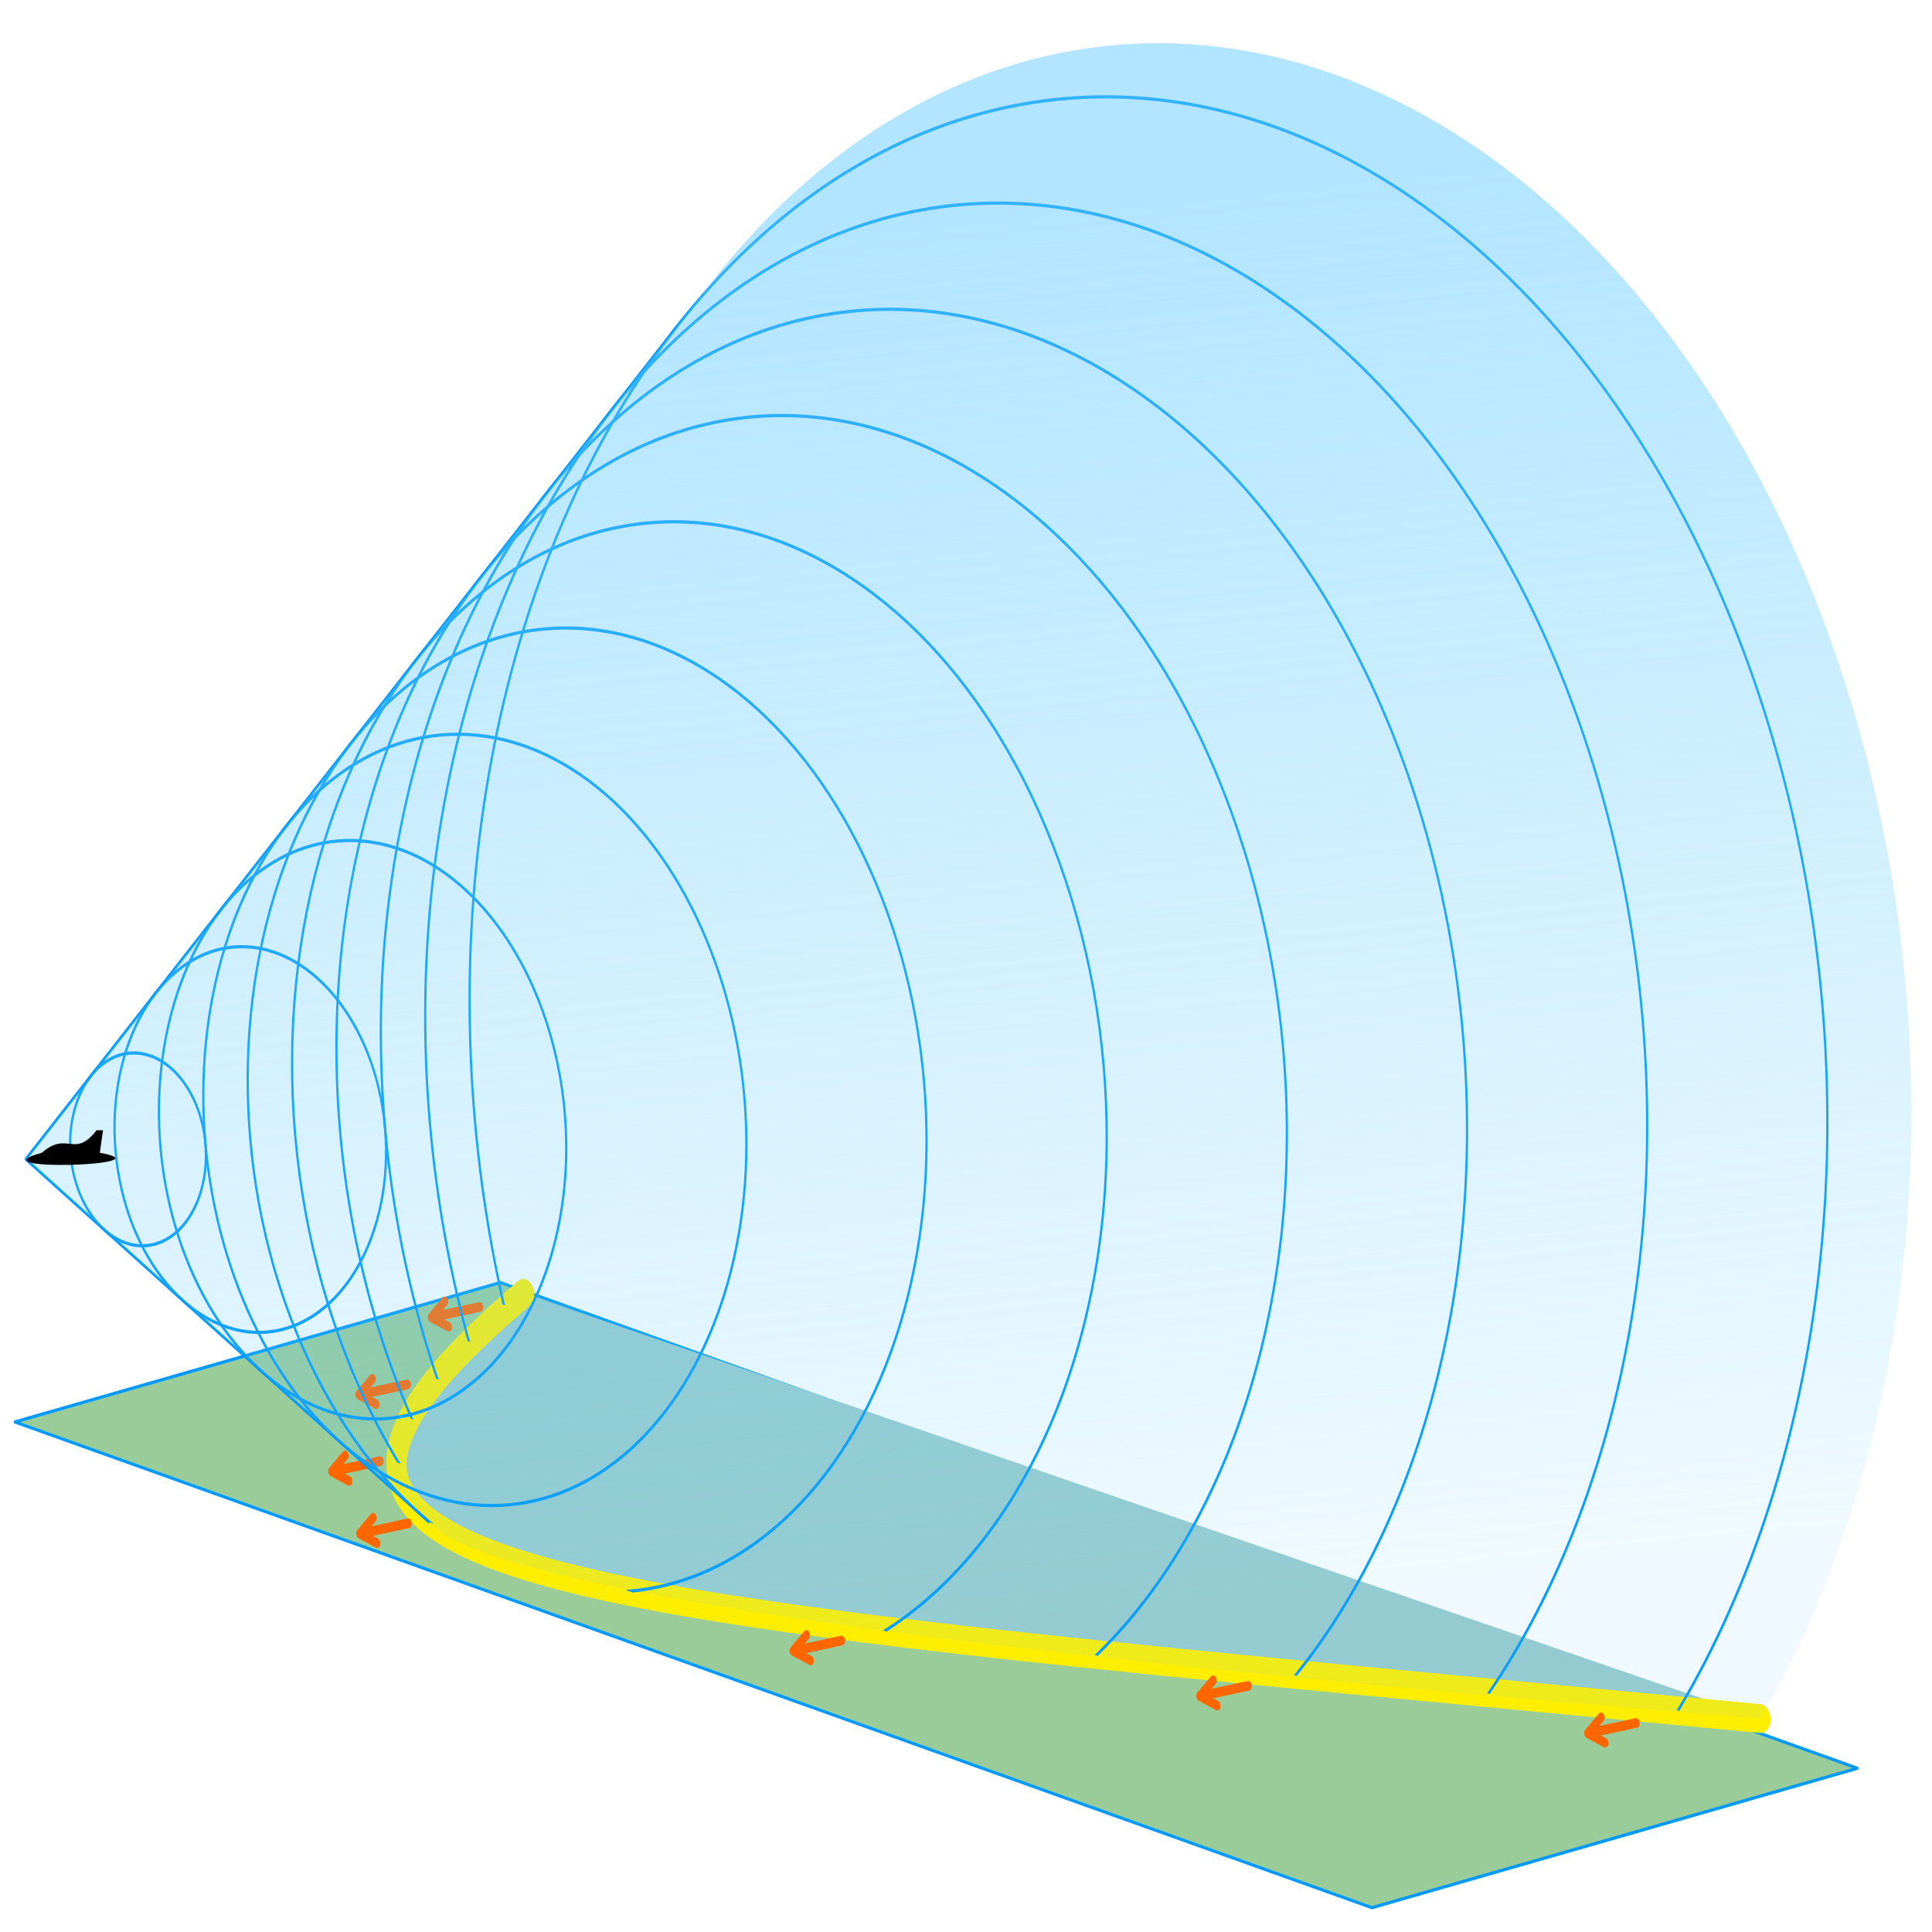 <?xml version="1.0" encoding="utf-8"?>
<!DOCTYPE svg PUBLIC "-//W3C//DTD SVG 1.1//EN" "http://www.w3.org/Graphics/SVG/1.1/DTD/svg11.dtd">
<svg version="1.1" xmlns="http://www.w3.org/2000/svg" xmlns:xlink="http://www.w3.org/1999/xlink" width="100%" height="100%" viewBox="-8 -360 600 600">
 <title>supersonic shockwave cone</title>
 <desc>Illustration of the conical shockwave behind a supersonic aircraft by CMG Lee, with its hyperbola-shaped ground contact zone in yellow.</desc>
 <defs>
  <filter id="filter_ground">
   <feTurbulence type="fractalNoise" baseFrequency="0.05 0.5"/>
   <feDiffuseLighting lighting-color="#99ff66">
    <feDistantLight elevation="60"/>
   </feDiffuseLighting>
   <feComposite operator="in" in2="SourceAlpha"/>
  </filter>
  <linearGradient id="grad_shade" x1="0%" x2="0%" y1="0%" y2="100%">
   <stop offset="10%" stop-color="#66ccff" stop-opacity="0.5"/>
   <stop offset="90%" stop-color="#66ccff" stop-opacity="0.1"/>
  </linearGradient>
  <clipPath id="clip_circle">
   <path d="M -800,-100 V -400 H 800 V 400"/>
  </clipPath>
  <path id="arrow" d="M 0,0 H -22 m 7,-4 l -7,4 l 7,4" stroke="#ff6600" stroke-width="3" transform="rotate(-5)"/>
 </defs>
 <circle cx="0" cy="0" r="99999" fill="#ffffff"/>
 <g fill="#000000" stroke="none" stroke-linejoin="round" stroke-linecap="round">
  <g transform="rotate(-5) scale(0.7,1)" fill="none" stroke="#0099ff">
   <path d="M 205,51 l -220,30 l 581,187 l 220,-30 z" fill="#99cc99" filter="url(#filter_ground)"/>
   <path d="M 215,55 c -165,82 -12,95 530,165" stroke="#ffee00" fill="#99cccc" stroke-width="9"/>
   <use xlink:href="#arrow" x="195" y="58"/>
   <use xlink:href="#arrow" x="160" y="80"/>
   <use xlink:href="#arrow" x="145" y="103"/>
   <use xlink:href="#arrow" x="155" y="123"/>
   <use xlink:href="#arrow" x="342" y="171"/>
   <use xlink:href="#arrow" x="520" y="196"/>
   <use xlink:href="#arrow" x="690" y="218"/>
   <g transform="translate( 50,0)"><circle cx="0" cy="0" r="30"  clip-path="url(#clip_circle)"/></g>
   <g transform="translate(100,0)"><circle cx="0" cy="0" r="60"  clip-path="url(#clip_circle)"/></g>
   <g transform="translate(150,0)"><circle cx="0" cy="0" r="90"  clip-path="url(#clip_circle)"/></g>
   <g transform="translate(200,0)"><circle cx="0" cy="0" r="120" clip-path="url(#clip_circle)"/></g>
   <g transform="translate(250,0)"><circle cx="0" cy="0" r="150" clip-path="url(#clip_circle)"/></g>
   <g transform="translate(300,0)"><circle cx="0" cy="0" r="180" clip-path="url(#clip_circle)"/></g>
   <g transform="translate(350,0)"><circle cx="0" cy="0" r="210" clip-path="url(#clip_circle)"/></g>
   <g transform="translate(400,0)"><circle cx="0" cy="0" r="240" clip-path="url(#clip_circle)"/></g>
   <g transform="translate(450,0)"><circle cx="0" cy="0" r="270" clip-path="url(#clip_circle)"/></g>
   <g transform="translate(500,0)"><circle cx="0" cy="0" r="300" clip-path="url(#clip_circle)"/></g>
   <path d="M 320,-240 L 0,0 L 164,123"/>
   <path d="M 0,0 L 164,123 Q 195,155 745,220 A 313,313 0 0 0 340,-255 Z" fill="url(#grad_shade)" stroke="none"/>
  </g>
  <path d="M 24,-9 h -2 c -7,9 -9,0 -17,7 c -22,6 40,4 18,0"/>
 </g>
</svg>
